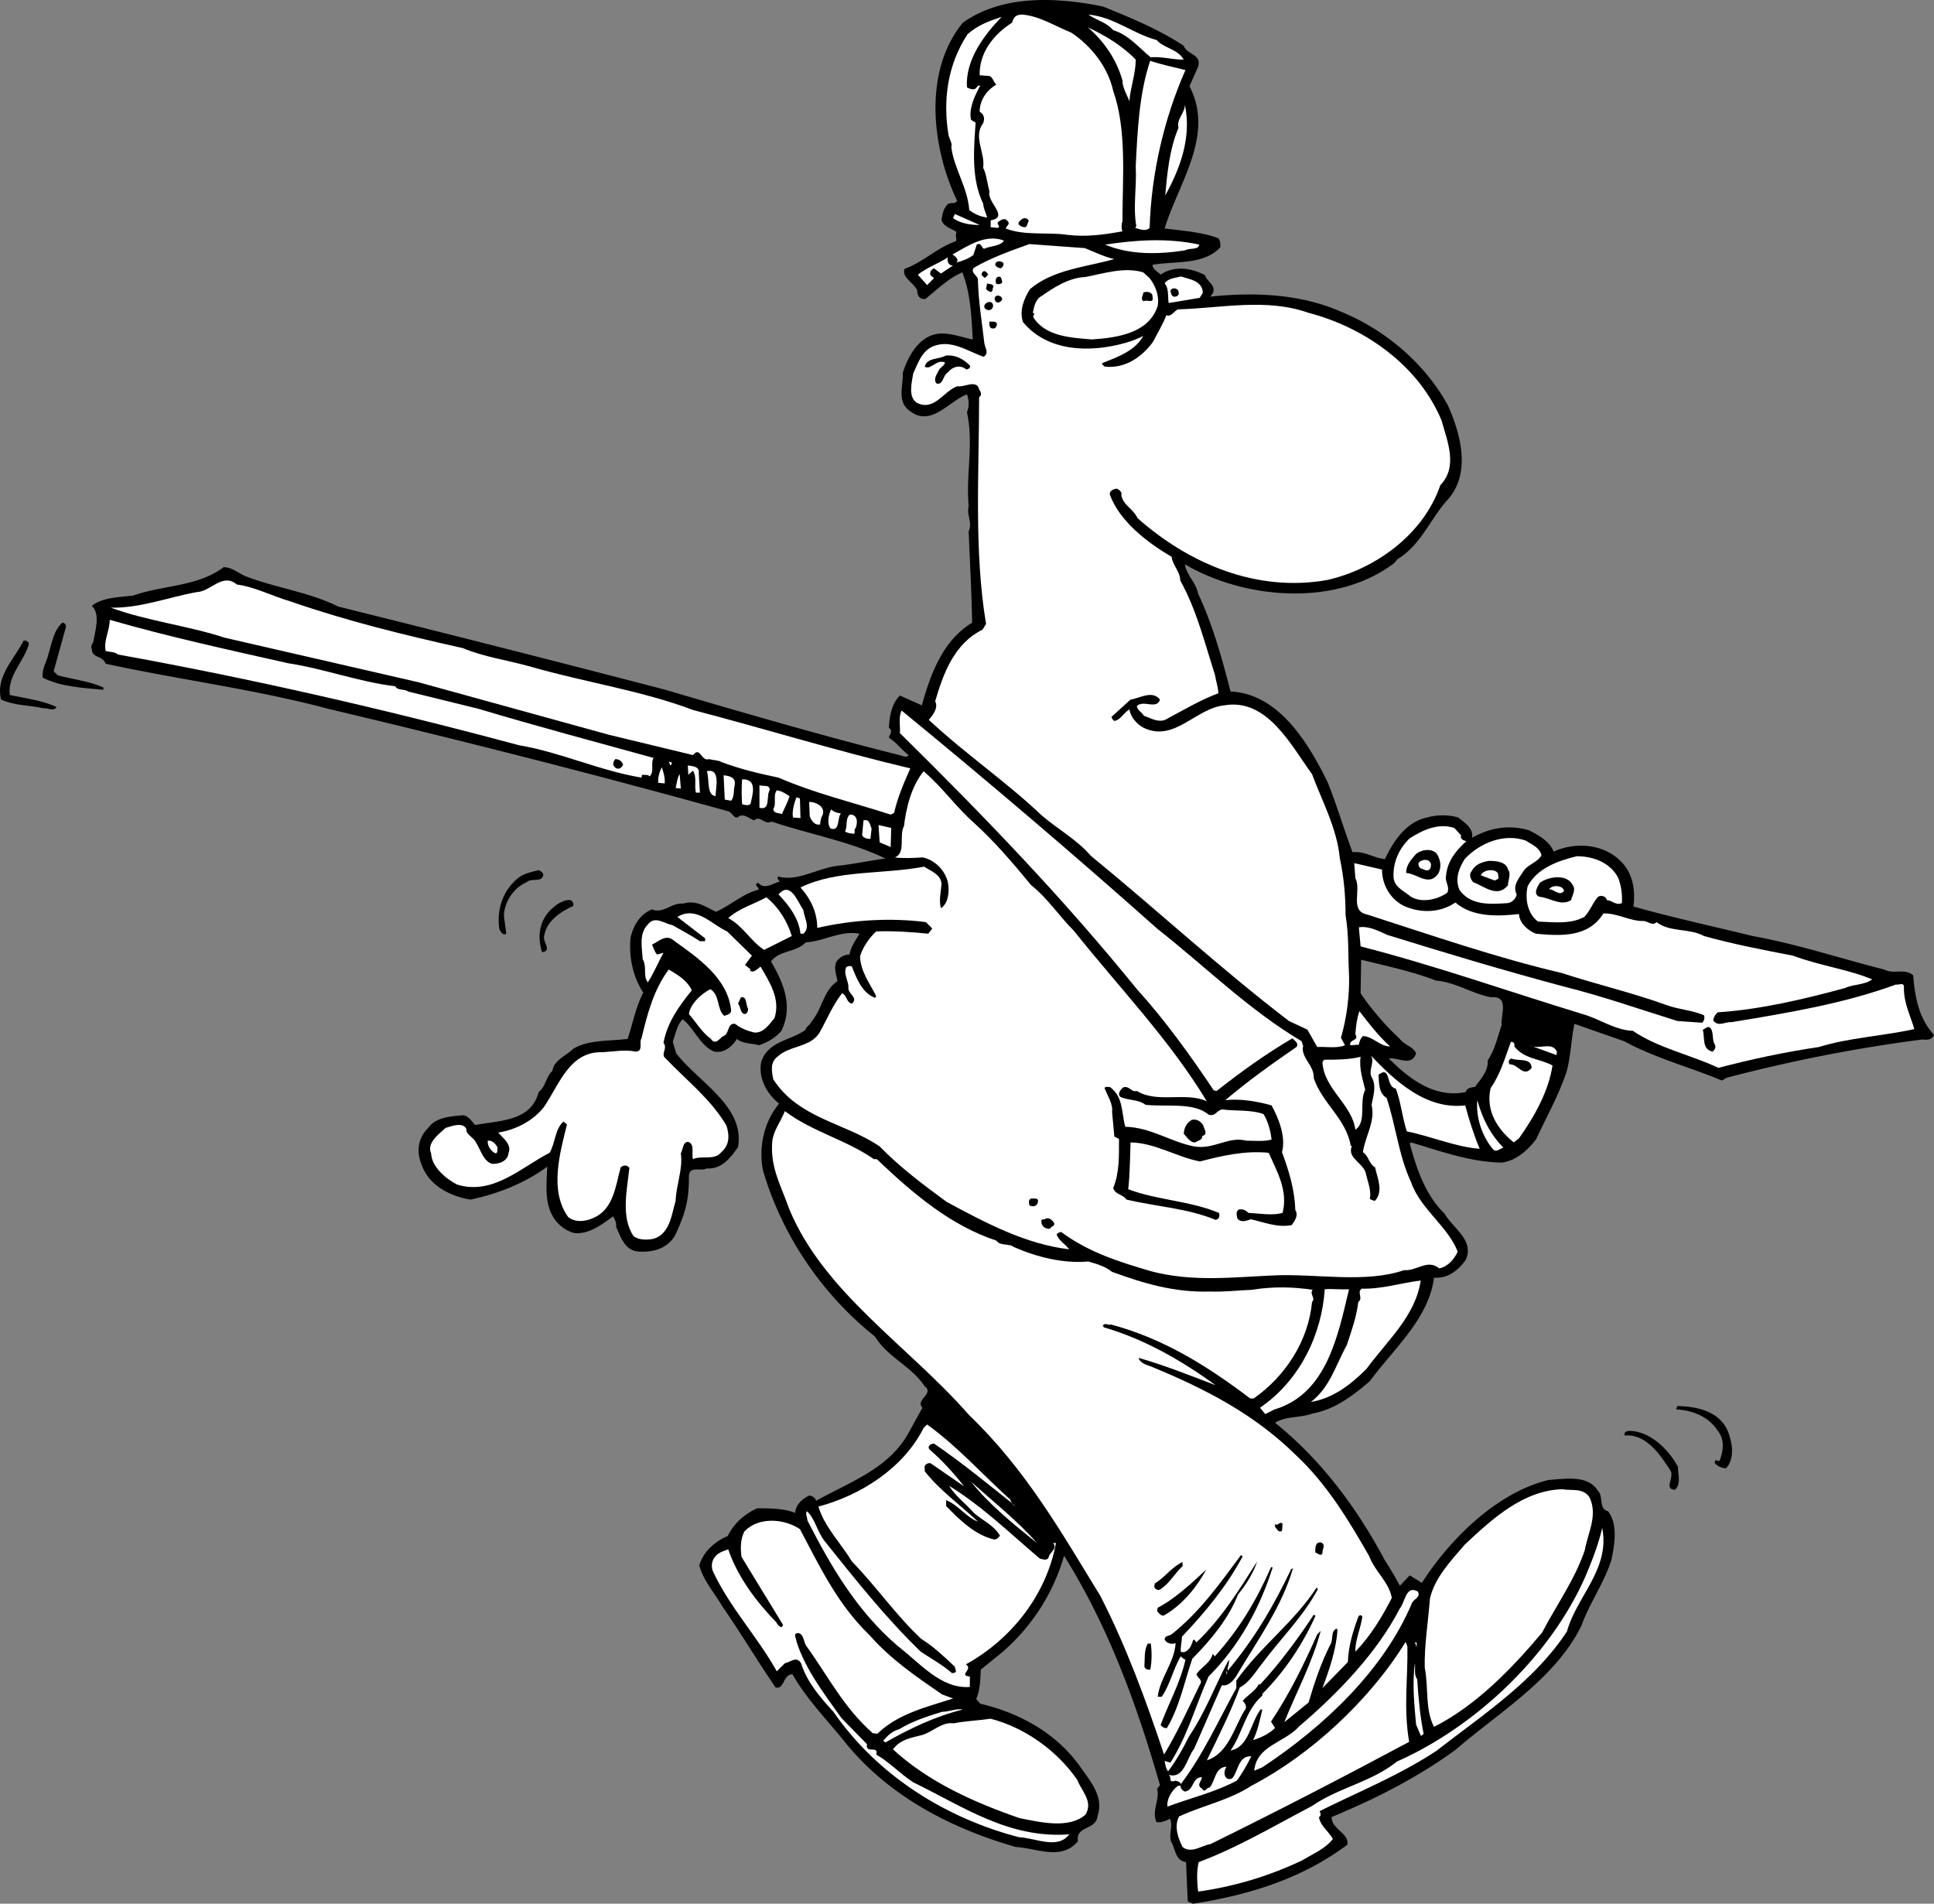 <svg xmlns="http://www.w3.org/2000/svg" width="334.588" height="329.317"><rect width="100%" height="100%" fill="#808080" stroke="none"/><path d="M204.787 7.919c.601 1.598 3.101 1.398 2.5 3.598l-1.5 3.402c4.398 8.5-1.899 16.7-4.301 24.598 3 .402 6.402.601 9.3 1.703.302.398.4 1 .302 1.597-2.903 3.102-8 2.301-11.7 3 0 .7.899 1.2 1.399 1.7 2.3-1.598 5.3-1.2 7.699.101.3 1.102 1.8 1.602 1.402 3l-.5.7c7.5-.801 15.598-.5 22.598 2.6 7.602 3.099 14.5 8.9 18.5 16.2 2.2 4.899 4.102 11.8-.098 16.399-2.902 3.203-4.601 7.8-8.601 10.203l-.602.699c-10 7.598-25.797 6.3-36.199.2.3 1.898 1.902 3.1 2.3 5.1 2.5 5.298 4.102 11.098 5.602 16.9 8.399.398 13.5 9 16.797 15.698 1.602 4 2.801 8.102 4.301 12.102 2.102-.2 3.7 1 5.602 1.2 1.5-3.102 3.597-6.4 7.3-7.2 1.7-.5 3.7-.5 5.399 0 1.199 1 2.601 1.8 2.398 3.5 3-1.7 6.301-2.3 9.801-1.3 1.602.8 3.602 1.898 4.3 3.698 3.5-1.597 8.102-1.398 11.102 1.2 2.5 2.101 3.098 5.101 2.7 8.3 6.699 1.903 13.699 3.403 20.597 5.102 7.801 1.398 15.203 3.898 22.801 5.8 1.602.9 3.5-.3 5 1 .3 3.798 1 7.5 3.602 10.298-.403.902-1.2.902-2 .8-11.602 1.5-22.7 3.7-33.801 6.602l-.899.5c-5.5-2.3-11.601-3.902-16.902-6.8-2.898-1-5.7-2-8.598-3-.601 2.698-.601 5.6-1.402 8.398-1.398 4.101-3.398 7.601-5.2 11.5-1.398 1.902-3.5 3.8-6 4.101-5.5-.101-10.6-2-15.698-3.5l-.2.2c1.2 4.402 2.7 8.902 6 12.1 1.5 2.599 5.2 4.599 3.7 8-1.301 1.9-3.2 3.302-5.5 3.099-.903 7.101-6.903 12.203-11.102 17.902-3 2.598-6.098 4.898-9.898 5.598-2.2.8-4.5.402-6.5 1.601 8.199 6.602 14.3 15 19 23.8a62.558 62.558 0 0 1 2.597 4.4l1.703-1.801 2.098 1.3c4.8-7.5 12.902-15.597 21.902-17.8 2.899-.2 6.797-.899 8.5 1.8 1.098 1 .098 3.2 1.797 3.602 1.801 2.3 1.102 5.898.602 8.398-1.301 4.102-3.7 7.301-5.2 11.403-4.5 9.199-14.3 15-21.8 21.5-6.602 4.797-13.899 8.5-21.399 11.597-.101 2.102 3.098 2.801 2.7 4.801-7.903 5.899-17 8.7-26.7 10.2l-.902-.4-.3-6.8c-1.9-.3-1.798-2.2-2.598-3.601-.403-1.297.398-2.797-.2-3.899-.703.399-1.601.7-2.3.602-.903-2 .597-3.801.097-5.801l.5-.602c-4-13.898-8.898-27.398-16.597-39.699-1.801 6.3-5.403 12.102-10.7 16.7l-3.703 3c-.098 1.8-.098 3.402-.797 5.1l.7.802c6.8 1.597 13.3 5.097 17.5 11.199 1.597 2.3 3.898 4.898 2.8 8.2-.3 2.6-3.8 1.6-3.402 4.398-2.898 3.402-7 1.203-10.7 1-10.898-3.098-21.8-8.598-29.398-17.899-3.101-3.898-6.8-7.601-9.3-12-1.7.102-1.301 2.602-2.903 2.3-3.097-4.5-6-9.401-9.199-14-1.398-2.401-3.3-4.5-4-7.1.602-2.301 2.7-4.2 4.902-5.098 1.098-2.203 2.899-3.801 5.098-4.801 2.102 0 4.602 0 6.602.8 0-1.402 1.3-2.5 2.398-3 .5 0 1.102.4 1.2.9 5.5-3.102 12.3-5.4 15.8-11.4l2.602-4.702c-1.301-1.399 2.097-2.399.398-3.7-2.398-3.597-6.3-4.898-8.598-8.597-9.402-7.5-16.203-17.801-19.402-28.801-.8-4.2.3-8.5 2.8-11.5-2.198-1.8-3.6-4.402-3.1-7.2 1.202-3.702 5.202-3.702 7.702-5.6 0-.5.797-.802 1-1.4 1.899-2.202 2-5.3 4.5-7-.203-1.202-.902-2.8.2-3.8.5-.5 1.199-.8 1.898-.8.2-1.4 1.102-2.5 1.7-3.602-3.2-.598-6.098 1.3-9.298 1.5-1.703 1.8-4.5 1.3-6 3.3 2.098 3.602 3.899 7.7 1.797 12-1 1.2-2.398 2-3.898 2.5-1.301-.398-2.7-.199-3.801-1.097-.8 1.297-2.2 2.5-3.898 2.199-2.5-1-3.5-4.102-5.5-5.602-1 1.102-1.2 2.5-1.7 3.903l.598 2c4 5.097 11.902 9.199 10.7 16.199-1.298 1.898-2.9 3.898-5.4 3.7-1.1.6-3.1-.602-3.1 1.5 0 4.198-.7 6.398-2.298 9.898-1.203 2.3-3.601 3.101-6.101 3-2.602 0-3.301-2.297-4.2-4.297.098-.703-.199-1.203-.5-1.801-1.902 1.3-4 3.098-6.699 2.898-2.5-.699-4.101-2.699-4.601-5.199-.399-1.898-.2-4.398-.102-6.3-3.797 2.8-8.5 4.699-13.297 5.699-3.601-.598-7.3-2.5-8.5-6.2-.902-2.199-.5-4.597 1.2-6.199 1.3-1.898 4-2 6.097-2.2.903.2 1.403 1 2 1.7 4.203-.8 9.703-.601 11-5.7 1.301-1 1.203-2.6 2.403-3.698.199-1.801 2.398-2.602 3.597-3.801 2.703-1.602 6.301-1.3 9.403-1.7.898-2.702 1.398-5.5 2.699-8-1.801-2.8-2.5-6.1-2.2-9.5.5-2.202 1.7-4.1 3.7-4.902 2 .801 3.398-1.199 5.398-1 2.301-.699 3.903.602 5.703 1.403 2.5-1.102 4.598-3.102 7.297-3.801.301-.402-1-.902 0-1.2 1.102 1.298 2.602 0 3.703-.202-.101-.297-.5-.399-.3-.899 3.5 1 7-1.601 10.8-1.898 2.598-.301 5.399-.903 7.797-1.203-6.199-3-13.199-4.2-19.699-6.399-1.2.7-2-1.2-3-.2-.898-.3-1.898-1.401-2.898-.5-.7.099-1-1-1.7-1.1-22.703-6.301-45.902-12.2-69.101-17.7-12.7-3.398-25.602-5-38.5-7.8-.602-1.5-2.301-.9-2.399-2.5-.3-.7.2-.9.297-1.5.301-1.801 1.203-4.598-.297-6 1.797-1.5 4.797-1.5 7.2-1.801 5-1.797 11.097-1.5 15.597-4.899 1.5 0 2.602 1.102 3.903 1.602 5.199 2 10.898 2.699 15.898 5.199 18.902 4.7 37.8 9.5 56.602 14.398 13.597 4 27.3 8 40.898 11.403.402.199 1 .297 1.2-.102-1.2-.898-2-2.101-3.4-3 .102-.601.802-1.2 0-1.7.102-2.1.5-4.198 1.9-5.6l3.8 1.699c1.5-5.399 3.602-11.2 8.7-14.297-.099-5.403-.4-10.602-.598-15.801.699-1.5-.403-2.8 0-4.402-.5-5.5.898-10.797-.301-16.2.398-1 .398-2 0-3.097-3.2 1.199-6.301 5.898-10.102 2.699-2-1.602-.898-4.3-1-6.402.903-2.899 2.801-6.399 6.203-6.797 2-.203 4.2.699 5.899 1-.2-4-.399-8.102-1.801-11.602-2.398 1-4.5 3.102-6.398 4.602-1.102.097-1.403-.703-1.403-1.5-.597-1.301-2.699-2.203-2.199-3.703 3.102-1.098 5.7-3.7 8.902-4.797.2-.602-.203-.903.098-1.602-.898-.601-2.3-.898-2.598-2.101.2-1.098.297-1.899 1.098-2.7.5-.398 1.2.102 1.602-.597-4.301-8.903-6-22.301 1-30.801 6.898-4.902 16.3-4.402 24.199-2.8 4.699 1.898 9.601 3.898 14 6.8zm30.699 158.098-.098 5.8c1.797 2.7 4.297 5.602 6.797 7.903.8 1.097 2.3 1.297 2.8 2.5-.8 2.398-3.198.597-4.698.898 3.5 3.5 7.898 6.899 13.3 5.8.098-.698.899-.8 1.598-.901 1-1.399 2.301-2.7 2.203-4.598 1.2-1.8 1.7-4 2.399-6.102-.2-1.699 1.398-5.097-1.801-4.8-3.3-.598-6.098-2.598-9.598-2.899-4.101-1.601-8.5-2.5-12.902-3.601"/><path fill="#fff" d="M185.287 5.618c3.5 2.3 6.398 6 7.3 10.102 2.399 6.797 1.598 15.199 1.598 22.597-.199.403-.199 1.2 0 1.7-3.297.601-6.297 1-9.597.601-3.301-.5-7.403.2-10.602-1.101.102-.399.902-.797.3-1.297-.398-.602-1.1-.203-1.5.097-.6.403.4.7-.1 1.102-.4 0-.798-.102-1.298-.102v-1.199c3.297-.601-.703-3.101-.203-5-.398-1.398-.5-2.898-1.097-4.101.398-2.598-1.801-5.399 0-7.7.3-.8.199-1.5-.602-2 0-2 1.2-3.699 2.902-4.699-.601-.398-.601-1.601-1.601-1.5l-1.301-.101c-.098-3.797 2.3-7 5.602-9.098.3-1 .699-1.402 1.8-1.402 3.098.3 5.598 2 8.399 3.101m14.801 1.301c1.398 1.5 3.597 1.5 4.699 3.398-2 0-4-.597-5.7-.398-2-1.602-3.8-3.902-6.5-4.7-1.199-1.402-2.902-1.702-4.3-2.702 4.398.402 7.699 3.3 11.8 4.402"/><path fill="#fff" d="M173.287 2.919c-3.102 3.2-6.301 7.5-6 12.2.398.198 1 .5 1.5.198.3-.3.3-.597.8-.5-1 1.801-2 4-1.601 5.903l.8.5c-.3 4.398-.8 9.699 1.302 14 .097 1 .5 1.699.699 2.398-1.2-.101-2.399-.7-3.102-1.3-.297-3.9-2.597-7.098-3.097-10.801.199-.797-.301-1.297-.5-2.2-1-6.199-.102-12.199 3.3-17.398 1.797-1.602 3.797-2.3 5.899-3m23.199 7.398c0 2.403-.898 4.7-1.098 7.2-.3-.899-1.203-2.297-1.203-3.598-1-3.602-3.199-6.8-6-9.2 3 1.4 6 3.2 8.301 5.598m8.602 1.801c-3.7 8.399-5.903 17.8-6.2 27.3-.703.7-1.8.2-2.5 0l.2-.3c-.602-3.398.097-6.8-.102-10.398.3-6.102.602-12.602 2.5-18.203 2.102.703 4.102 1.101 6.102 1.601m-3.5 21.699c.3-3.398.699-8 2.3-11.699-.402-1.5 1.098-2.5 1.098-4 1.2 5.602-.8 11-3.398 15.7m-32.102 5.101c-1.398 0-3.3-.2-4.598-1.2l.297-.702 4.301 1.902"/><path d="M177.986 38.22c-.3.398-.2 1.097-.8 1.097-.4-.097-1-.3-1-.699.202-.601 1.3-1.398 1.8-.398"/><path fill="#fff" d="M173.685 41.618c-.597 1-2.297.899-3.398 1.399-.399.101-.5-1.2-1.301-.7l-.598 1.801c-.902.7-1.902 1-2.902 1.3.5-.6-.3-1.1-.7-1.401 2.7-1.5 5.7-3.598 8.9-2.399m33.8.699c-.2 1-1.598.5-2.5 1-4.598.7-9.5.801-13.8-1 5.3-.8 10.8-1.199 16.3 0m-19.801.602c1.703.7 3.602 1.598 5.102 1.898-5 1.403-10.602 1.801-14.602 5.2-1 1.601-1.898 3.703-1.199 5.703 4.3 5.199 11.7 5.297 17.7 3.597 1.1-.3 2.1-.699 3.1-1.199-1.398 2.602-4.6 3.7-7.1 4.7-.099.3.3.402.402.6 3.597.4 6.5-1.698 8.398-4.3.8-1.601 1.7-3 2.3-4.601.802.402 1.302-.7 2-1 7.4-.2 15.302-2 22.602.601 9.598 2.5 19 9 23 18.602 1 3.597 2.899 8-.203 11.199-2.898 8.5-11.199 14.5-19.5 16.398-12.097 2.2-23.898-2.699-32.898-10.699-.801-1.7-2.5-2.2-2.801-4 .2-.398-.3-.898-.8-1.101-.5.101-1.2.3-1.2 1 1.7 4.703 6.602 8.402 10.7 10.8.202 1.5 1.5 2.602 1.5 4.102 2.8 5 4.202 10.7 6 16.3.202 1.2.5 1.9.6 3.2-3.198 1.2-6.198 3-9.198 4.598-1.301.5-2.5-.297-3.7-.7-.3-.597-1.203-1-1.203-1.699 1.203-1.101 3.403.7 4-1.101-1.398-1.7-3.5-.2-5.097 0l-3.301 3c.101.3.199.5.5.703 1.101-.203 1.601-1.403 2.601-2 .2 1.297 1.297 2.597 2.5 3.199 5.297 2.5 9-3.402 13.899-3.902 7.5-1.297 11.601 7 15.199 11.902 1.7 4.598 4.3 9.3 4.8 14.5.7 3.3 1 6.5 1 9.898.602 3.602.4 6.5.602 10.403.098 3.5-.402 7.398-1.402 10.797l.7 1.3c-1.5.602-3.298.2-4.798.301l-1.703-3-3.199-1.5c-11.898-9.101-22.8-19.2-34.3-28.601-2.298-2.7-5.7-4.598-8.4-6.899-6.198-5.898-13.3-10.7-19.6-16.601.702-.797 1.702-2.098 1.1-3.2 1.4-4.8 3.302-10 8.2-12.398l.602-1c-2.102-12.5-1.2-26.402-1.2-39.2.797-.6-.101-1.3-.203-1.902-.898-.898-2.398.2-3.597 0-2.403.903-3.903 4.301-6.903 2.903-1.699-1-.898-3.703-.699-5.102.8-1.7 1.402-3.8 3.402-4.7 3.2-1.3 6.098.9 8.797 1.802 1-.703.203-1.5.102-2.403-.399-3.597-1-6.898-1.102-10.898 0-.8-1.398-1.2-.699-2.102 3.102-1.8 6.3-2.898 9.602-4.097l9.597.699m-22.797 3-2.101 1.398-1.2-.898c-.5.2-.8.7-.601 1.2l.602.5-1.2 1.198-1.601-1.8c1.5-1.2 3.5-1.899 5.199-3-.2.601.102 1.5.902 1.402"/><path d="M173.588 45.517c.097.402-.2.8-.5.902-.403-.102-.903-.3-.903-.7.102-.702 1.102-.6 1.403-.202"/><path fill="#fff" d="M198.888 48.118c1 1.3 1.7 3 1.399 4.8-1.5 4.7-6.899 5.5-11.399 5.802-3.601-.301-8-.5-10.101-3.801-.2-.402.5-.602-.102-.8.203-1.102.5-2.4 1.5-2.9 2-1.402 4.703-3.202 7.602-3.3 3.101-.602 6.8-1.8 10-.8l1.101 1"/><path d="M170.986 47.517c-.3.101-.5.902-.898.3-.5-.199-.2-.8.097-.898.403-.102.602.398.801.598"/><path fill="#fff" d="M208.088 50.517c0 .402-.403.601-.5 1l-5.403.902c-.199-1 .102-2.5-.699-3.402.602-.899 1.8-.899 2.8-1.2 1.5.5 3.602.7 3.802 2.7"/><path d="M173.388 48.817c-.101.301-.601.403-1 .301-.203-.3-.203-1 .2-1.2.699-.3.699.5.8.9m-1.5.8c-.3.3 0 .8-.5.899-.3-.098-.703-.297-.8-.598l.199-.902c.398.203 1 0 1.101.601m32 .899c.2.402-.203.8-.601.8-.602.102-.7-.597-.801-1 .2-.699 1.402-.5 1.402.2m-4.5.902c.297 1.2-1.101.3-1.5.7-.703-.302-.101-1-.101-1.5.601-.302 1.699-.102 1.601.8m-26 .301c0 .199-.3.5-.601.597-.399.102-.602-.199-.7-.5-.101-1 1.2-.8 1.301-.097m-1.601 1c.101.398-.2.797-.5.898-.399.102-.899-.101-1-.5-.102-.8 1.3-1.3 1.5-.398m.699 3.398c-.098.3-.2.7-.598.7-.703.1-.8-.598-.703-1.2.403.102 1.203-.2 1.301.5m-4.699 7.102c.199.5-.301.597-.602.699-1.097-.902-2.398-.5-3.199.5-.898.5-.8 2.3-2 1.898-.598-.8.2-1.699.5-2.398.3-.402.902-.7 1-1.2-1.398-.702-2.5 1.4-3.5.7.402-1.602 2.402-1.2 3.602-1.902 1.699-.2 3.097.601 4.199 1.703"/><path fill="#fff" d="M50.185 104.017c9.801 3.402 19.602 5.8 29.903 8.101 3.5 1.5 7.8 2.102 11.699 3.2 9.3 2.699 19.101 4.1 28.101 7.5 12.598 3.3 24.899 7.1 37.598 10.1-1.098 2.5-2.2 5-2.8 7.7l-.598.3c-6.5-2.1-13.2-3.698-19.403-6.401-3.398-.7-6.699-1.5-9.898-2.7-.399-.3-1.399-.3-2.102-.5-1.398.5-1.5-2.3-2.797-.699l-14.5-3.5-33-9.101-33.5-7.7c-6.402-2.097-13.5-2.898-19.703-5.199 5.102.102 9.903-1.8 14.903-2.7 2.398-.1 4.398-3.401 6.898-1.3 3.102.399 6.102 2 9.2 2.899m-.399 10.703c6.5 1 12.101 3.199 18.601 4 .399.797 1.598.398 2.2.898l12.199 3c10 3 20.199 5.7 30.3 8.5-.601.899.2 2.3-.699 3.2-.3-.4-.8-.2-1.203-.301-.297.101-.098.3-.199.5-7.3-1.2-14-4.399-21.2-5.598-22.698-6.102-46.1-11.5-69.398-15.7-.5-.5-1.402-.402-2.101-.6-.399-1.802.699-3.5.699-5.4 10 2.9 20.602 5.2 30.8 7.5"/><path d="m11.388 108.517-2.101 7.601.699.7c2.602.699 5.402 1 7.902 2.1v.4c-3.402-.301-7.402-.5-10.5-2.098-.203-1.5.7-2.703 1-4.102.598-1.898.899-4.101 2.399-5.398.5 0 .699.5.601.797"/><path d="M4.986 111.419c-.8 3-3.7 5.398-3.3 8.8 2.702.598 5.6.9 8.1 2.098-.5.801-1.6.102-2.3.2-2.7-.598-4.8-.399-7.3-1.5-1-4 2.3-7 3.902-10.2.398-.097.898.2.898.602"/><path fill="#fff" d="M200.287 160.72c8.5 6.699 15.8 14 24.898 19.398l.301 1h-.098c-.203 2 2 3.2 1.899 5.399 1.5 4.402 5.601 7 6.398 11.703h.203c-.902 2.097 1.899 2.898 2.399 4.699.3 1.5 1 2.898.699 4.5.3.098.5.3.902.3 1.5-1.702.399-3.902 0-5.8-1.101-.602-1.101-2-2.101-2.602.398-2.8 2.199-5.3 1.5-8.199.3-1.601.898-3.3 0-4.8-.602-1.301.601-2.5-.102-3.7 4.102 4.3 9.5 9.399 16.301 8.602.7 2.597 1.5 5.097 2.5 7.5-4.2-.301-8.5-2.203-12.598-3-.8-2.403-1-5-1.902-7.403-1.8-.3-.8-4.097-3-2.398.102 1.398 0 3.2 1.402 4 1.598 4.8 2.098 10 4.2 14.5 1.597 4.7 6.398 7.7 8.097 12.098-.597 1.3-1.699 2.601-3.199 2.902-2-1.7-3.898.5-6.098.3-6.601 2.298-15.203.598-22.3.9-7.2.3-14.2 1.198-21.403-.7-5.5-1.602-10.898-3.3-15.597-6.8-.301 0-.602.198-.801.398.398 1.101 1.398 1.601 2.199 2.601-7.598-.898-14.5-4.601-21.2-8.2-4.1-3-8.1-6-11.6-9.6-6-4.098-14-4.801-18.4-11.598-.3-1.403-.6-3 .802-4 2.097-1.903 5.597-1.5 7.199-4.102 1.3-2.3 2.3-4.8 3.898-6.8.903.402.703 1.6 1.703 1.8 1.2-1.101-.8-1.7-.601-2.8 0-1.2-.899-2.301-.399-3.5.297-.2.7-.301 1-.098.797 2 1.7 4.5 4 5.398l.2-.3c-1.102-2.2-2.7-4.2-2.801-6.9.5-1.6 1.601-3.198 2.8-4.3 2.899-.101 6.2.102 9 .399l.7-.899-1.102-1.101c-6.097-.797-12.699-.399-18.797 1 0-2.598-1.101-5-2.902-7 6.402-3.098 14-2.2 21.402-3.598 1.2.8 2.797 1.3 3 2.898-.101 1.602-.5 2.903-.101 4.301 1.3-.898 1.5-2.898 1.199-4.5-.5-2.101-2.3-3.898-4.398-4.3-1.5.1-3.301.199-4.801 0 2-.7.699-3.801 1.601-5.4.399-3.3 1.297-6.901 3.399-9.5 3.3 2.802 5.5 6.099 8.8 9 3.5 3.2 6.598 6.802 9.801 10.7 2.899 2.3 4.7 5.2 7.399 7.899 7.898 9.902 16.601 18.902 23 29.5-3.602-1.7-8.602.402-12.102-1.797-1 .297-1.297-1-2.398-.602-.399.399-1 1-.5 1.602 1.398.699 3.101.398 4.398 1.398 3.703.399 8.301-.5 10.903 1.7 1.199.402 1.398-.801 2.398-.9 2 .302 4.902 0 7.102.802.8 1.297 1.199 2.797 1.398 4.398-1.2.399-3.098.2-4.398.2-3.102-.801-5.602 1.6-9 1-4.102-.801-7.5-3.301-11.903-3.4-.699-2.401-.297-5.198-2.699-6.901-.3.101-.7-.2-.898.203.5 1.297 1.5 2.797 1.3 4.097l.399 4.301.8.399c0 3 .098 5.8-1 8.5.399 1.203 1.598 1 2.301 2 5.098 1.203 10.598 1.5 15.399 3.5.601-.098.8-.598.601-1.2-5-2.097-10.703-2.199-15.703-4.097.301-2.602.301-5.403.403-8.102 4.3.102 7.898 2.5 12 3.3 3.898-1 7.699-1.901 11.898-1.5 1.402 3.2 3.402 6.5 2.402 10.4-1.8.5-3.902.1-5.902 0-.398-.4-.898-.7-1.598-.598-.703.297-.402 1.097-.3 1.597.597.7 1.5.403 2.3.102 2.297.5 4.598 1.5 7.098 1 .5-.7 1.2-1.7.602-2.602-.102-3.5-1.102-6.8-2.301-10 .699-2.597-.5-5.699-1.801-8.097-2.5-.703-5.398-1.203-8-.903 4-3.398 8.102-6.3 12.3-9.199.5-.601-.3-1.101-.698-1.5-4.602 2.7-8.903 5.8-13.102 9.102l-.5-.102c-4.098-6.101-8.398-12.101-13.3-17.5-12.798-15.8-26.4-29.898-41-44.3.1-1.301-.298-2.7.3-3.9 15 12.302 29.8 24.9 44.3 37.802"/><path d="M107.787 132.317c-.102.2-.399.602-.602.602-.5.2-.898-.2-1.097-.602 0-.398.097-.8.398-1 .602 0 1.2.403 1.3 1"/><path fill="#fff" d="m116.185 132.22-.199.199-.3-.7c.202.2.702 0 .5.5m4.702 1.501.2 3.398h-.7c-.3-1.398.2-2.7-.5-3.8l-.8.699-.102-1.598c.602.098 2.102.098 1.902 1.3m-5.902 1.798-1.098-.098c-.101-.902.2-1.902.598-2.7.3.9.602 1.798.5 2.798m9-.098-.2 2.3c-1.6-.202-1-2.902-1.5-4.3 1.5-.402 1.7.898 1.7 2m-7.098.898c.2-.898.297-1.8.7-2.398l.199 2.5-.899-.102m10.2-.398c-.2.7 0 1.898-.602 2.598l-1.098-.2-.203-4.199c1.102.102 2.203.399 1.903 1.8m2.8 3.001c-.203.598-1.101.3-1.5.2-.101-1.2-.101-3.2 0-4.302 2.7-.097 1.797 2.602 1.5 4.102m3.297-2.301c-.699 1 .203 3.7-1.797 3.102v-3.903c.598.301 1.7-.199 1.797.801m3.403 1.102c-.301 1.097-.903 2.097-1.301 3.097-.602-.199-1.5-.097-1.5-.898.601-.902-.102-2.3.601-3.2.899.098 1.5.598 2.2 1m1.898 3.798-1.3-.098c-.2-1.102.202-2.402.6-3.5l.602.2.098 3.398m3.602-.098c-.102.398-.2.8-.2 1.2-1 .198-1.5-.7-1.8-1.4l-.102-2.5c1.3 0 3.2 1 2.102 2.7m3.398-.699c-.7.699-.098 3.199-1.8 2.597-.7-.898-.298-2.5.1-3.3.5.5 1.102.601 1.7.703m2.5 2.597c-.3.2 0 .7-.2.903-.5 0-1.198-.102-1.6-.403.5-.898 0-2.097.8-2.898 1.5-.102 1.402 1.598 1 2.398m2.801 0-.2 1.801c-.601 0-1.601-.2-1.402-1l.203-2.2c1.098-.3 1.098.802 1.399 1.4m3.301 3.199-1.903-.797-.199-3 2.2.5-.099 3.297m98.7-2c-.301.703.601.902.898 1-1.797 1.601-3.297 3.5-3.5 5.902-.297 1.098.703 1.898.203 3-1.5 1.098-4.3 1.898-6.3.7-1.2-1-3-1.7-3-3.5-.102-2.5 1-4.9 2.8-6.602 2.2-1.399 4.899-2.7 7.7-1.797l1.199 1.297m13.898 3.402c-.597 1.2-2.097 1.5-3 2.598-.797 1.3-2.097 2.601-1.297 4.203-.101.699-.8 1.398-1.5 1.5-2.902.199-6.5.5-8.402-2.301-.8-1.902-.098-3.7.902-5.3 2.7-2.9 6.899-4.5 10.598-3.2 1 .7 2.3 1.098 2.7 2.5"/><path d="M248.888 148.317c.399.903.399 1.801 0 2.7-1.601 2.5-3.703.101-5.601 0-.102-1.2.8-2.297 1.699-3.297 1.102-.903 3.402-1.102 3.902.597"/><path fill="#fff" d="M279.888 151.72c.598 1.398.797 3 .7 4.5-1 .5-1.7-.5-2.602-.5-.098-.703-1-.903-1.5-.602-1 1.102-1.398 2.5-2.398 3.5-2.403 1.3-5.301.899-8 .8-1.801-1.3-2.301-3.901-1.801-6.1 1.601-3.098 5.199-4.4 8.5-5.2 2.898 0 5.699 1.102 7.101 3.602m-32.402-1.602c-.398.899-1.2.2-1.7.102-.3-.203-.398-.5-.398-.903.598-.898 2.598-.8 2.098.801"/><path d="M260.888 150.419c.598.8 0 1.8 0 2.7-1.8 2.3-4.101.198-6-.5-.5-.5-.8-1.4-.3-1.9.597-1.202 1.8-1.6 3-1.8 1.097 0 3 .098 3.3 1.5"/><path fill="#fff" d="M239.088 150.419c0 2.598 1.398 5.098 3.8 6.3 2.899 1.298 6.297 1.2 8.899-.6 3 2.6 7.398 2.398 11 2 .101 1.6 1.5 2.8 2.898 3.398 4.301.402 9.102.703 11.703-3.5 2.399-.098 4.7 1.402 7 1.3.797.102 1.5.903 2.2.2 2.3 1.8 5.699 1 8.199 2.402 5 1.398 10.199 2.398 15.398 3.398 4.5 1.7 9.703 2.403 13.703 4.102-1.3 1-3.203.8-4.703 1.5-7 1.898-14.5 3.7-22 4.2-.5.398-.699.898-.797 1.398.899 1.203 2 .203 3.2.3 9.699-1.597 19.398-3.199 28.398-6.5.5.102 1.3-.398 1.402.301-.101 2.8 1.098 5 1.797 7.399-5.398 1.203-11.398 1.5-16.5 3.101-6.097.899-11.597 2.102-17.398 3.602-4.899-2.301-10.399-3.403-14.801-6.403-3.098-.097-5.8-2.097-8.7-2.898-12.8-3.902-25.5-8.402-38.398-11.7l-.3-3.3c1.597-.3 3.398.598 4.898 1.3 10.3 3.2 20.3 6.2 30.8 9 6.4 1.598 13 3.9 19.4 5.9l4.3.3c.3-.3.5-.8.3-1.3-2.1-.9-4.5-1-6.6-1.802-5.798-2.097-12.2-3.597-18-5.5-11.5-2.699-22.4-6.5-33.598-10.097-3.2-.602-1-4.203-2.102-6.301l-.2-2.602 4.802 1.102"/><path d="M93.986 151.419c-.3 1.3-2.098.398-2.898 1.2-2.301 1-3.903 3.5-3.903 5.898l.403 3c-.5.402-1-.297-1.2-.797-.5-3.403.598-6.903 3.598-9.102 1-.601 2.102-.8 3.2-1.101.402.203.8.402.8.902"/><path fill="#fff" d="M259.185 151.517c.301.601-.297.601-.597.8l-2.403-.898c.5-1.2 3.203-1.2 3 .098"/><path d="M272.088 153.118c.597.8-.102 1.8-.301 2.602-1.7 1.097-3.602-.403-5.5-.602-1.102-.5-.301-1.7.101-2.398 1.5-1.102 4.7-1.602 5.7.398"/><path fill="#fff" d="M270.588 154.118c-.801 1-1.7-.3-2.602-.3.602-.801 2.402-.7 2.602.3m-131.602 3.301c.102 1.3 1.3 3 0 4.098h-.5c-.3-2.7-2-4.899-3.8-6.797 2.1-2.403 3.3 1.297 4.3 2.699m-2 4.5-4.8 2.398c-2.4-1.597-3.598-4.097-6.2-5.5 1.902-1.699 4.402-2.398 6.602-3.597 2.097 1.699 3.597 4.097 4.398 6.699"/><path d="M99.185 156.72c-2.097.898-4.597 2.597-5 5-.5 1.199 1.5 2.699-.398 3-.899-2.703-.5-5.801 2-7.801.8-.8 3.601-2.2 3.398-.2"/><path fill="#fff" d="m125.787 161.118 4.3 4.2-1.199 1.6 1 .802c-.101.097-.203.097-.101.199.601.5 1.3-.402 1.8-.7 1.5 2.598 3.5 5.598 2.399 8.9-1 1.198-1.898 2.6-3.5 2.5-1.2-.302-2.3-.7-3.3-1.5-1.298-.2-1 1.398-1.798 2-.8.198-1.5 1.898-2.402.6-1.598-1.202-2.5-2.8-3.8-4.3.202-1.7 2.1-3.5 3.702-4.3 1.7 1 1.098 3.5 2.399 4.6.5-.1 1.3-.402 1.199-1-.598-5.5-5.7-9-9.898-12-1.301-1.202-2.602.098-3.801.7.3.5.398 1.2.898 1.7l1.102-.302c-.899 1.602-1.602 3.403-2.7 5.102-.902-1-.101-2.7-.902-4-.098-2-.699-4.402.903-6 1.199-1.602 2.898-.102 4.199.098 1.601.902 3.3 1.8 4.8 2.8h.899v-.5l-4.8-3.699c3.3-2 5.902 1.3 8.6 2.5"/><path fill="#fff" d="M119.685 171.317c-2.297 2.801-4.297 5.7-4.898 9.102.8.898-.602 2 .398 2.7 3.5 3.698 7.801 7 10.5 11.6.5 1.598.602 3.298-.898 4.598-1.2 1.5-3.399.5-4.899 1.2-.3-.899.399-2.7-.902-3-.898.101-.8 1.3-1.2 2 .4 2.703-.8 5.402-.898 8.203-.703 2.398-1 5.797-3.902 6.597-1.2.2-2.5.2-3.398-.5-2.2-3.3-1.102-8-.7-11.8-.402-.5-1-.5-1.5-.098-.902 3.2-1.203 7.3-4.8 8.8-1.301.598-3.102.798-4.301-.202-3.301-4.598-1.399-11.098-.2-16l-.601-.5c-1.5 1.3-1.398 3.703-2.398 5.402-4.903 2.5-9.801 7.398-16 5.5-1.903-1-4.403-3-4.5-5.402-.801-1.797 1.3-3.297 2.5-4.399 1-.3 3-1.101 3.597.2-.097 1 1.301 1.402 1.703 2.402.797 1.199 1.2 3.097 2.7 3.597 1.3.102 2.8-.5 2.898-1.898.602-1.402-1-2.602-1.8-3.5 3.1-.5 6-2 7.902-4.402 2.699-3.899 4.398-9.7 10.199-9.5 1.8-.098 3.898-.5 5.699-.098 1.402-.102.5-1.602 1-2.3 1-4.2 2.102-8.4 4.7-11.9 1.6.9 3.202 1.9 4 3.598"/><path d="M129.388 174.419c.098.398-.101.898-.5 1-.902-.102-.703-1.3-1.203-1.8l.5-1.102c1.102-.2.801 1.3 1.203 1.902"/><path fill="#fff" d="M240.486 181.017c-1.8 0-2.898-1.7-4.7-1.797-.398.398-.6.898-.698 1.5l-1.5.097c-.2-1.097 1.597-.699.898-1.898.102-1.602.3-2.902.7-4 1.702 2.2 3.202 4.2 5.3 6.098"/><path d="M296.685 180.72c.203.398 0 .898-.398 1.199-1.899-.402-1.301-2.402-1.7-3.8.399-.102.7-.602 1.2-.4.8.7.3 2.098.898 3"/><path fill="#fff" d="M261.986 181.017c1.7 2.203 4.402 2.101 6.602 3.3-.7 4.5-3.102 8.801-5.801 12.602l-.899.7c-2.902-2.302-4.902-5.602-4-9.4 1.7-2.402 2.5-5.3 3.5-8 .5 0 .7.298.598.798m7.402 1c-.203.101 0 .3-.101.5l-4.7-1.7c1.598.903 4-.8 4.801 1.2m-34 .8c-.3 2 .399 4 .797 5.7-1.097 2.101.301 5.601-1.699 6.902-.598-4.402-5.5-7.102-5.7-11.7l.302-.402c2.199 0 4.199 0 6.3-.5"/><path d="M264.986 184.72c-1.398 1.797-2.398-.703-3.8-.602-.298-.3-.2-.898.3-1 1.2.5 3.402-.2 3.5 1.602"/><path fill="#fff" d="M260.088 198.517c-.602.203-1.102.8-1.7.402-2-2.3-3.101-5.7-2.8-8.602.8 3 2.199 5.903 4.5 8.2m-108.903 2h.5c6.301 6 12.801 11.5 20.703 14.101.7 1 2.098.399 3 1.102 3.899 1.699 8.5 2.898 12.899 2.5 1.3.398 2.898.797 4.101 1.797 5.5 2 10.797 3.601 17 3.402 2.2.098 4.797-.2 7.2-.3 3.699-.602 7.199-.5 10.5 0-.602.8.597 1.398-.102 2.1-.598 6.598-4.5 12.798-10.098 16.7h-.601c-7.5-5.7-15.102-10.402-24.102-12.8-.5.198-1-.4-1.398.198l.199.301c6.902 2 13.402 5.7 19.3 10-4.198-1.601-8.698-3.398-13.198-4.7l-.102.099c.602 1.101 1.7 1.101 2.7 1.601 8.702 3.602 17.3 8 24.402 15 5.398 5 9.199 11.3 12.8 17.602 1 2.699 3.399 4.398 3.899 7.199-1.7 3.3-3.602 6.5-6.301 9.3-.098-1.8.902-4 1.2-6-.099-.402-.598-.402-.7 0-.898 2.4-1.7 5-1.8 7.798l-4.4 4.5c1.2-3.2 2.4-6.7 2.602-10.098l-.203-.2c-1.097.7-.398 1.9-1.097 2.9-1.602 3.198-2.7 6.5-3.7 9.898l-4.203 3.402c2-5 4.903-10.402 6.301-15.8l-.598.6c-2.3 5.2-4.8 10.298-8 15.098l.7 1.102c-1 1-2.5 1.7-3.801 2.098.8-1.598 1.199-3.598 1.601-5.297h-.3c-1.801 2.398-2 6.5-5.2 7.097 2.098-3 2.598-7 5.5-9.5v-.3c3.899-3.899 7-8.598 9.2-13.5l-.301-.2c-2.602 4-6.102 8.7-9.301 12.102l-.2-.102c-.5 1.102-1.898 1.903-2.8 2.903.402.398.902 1.097.3 1.699-1.8 3-2.8 7.398-6.5 8.598 2-4.098 4.102-8.297 5.7-12.598 1.7-.902 2.7-2.7 3.902-4.2 3.2-4.3 7.098-8.1 9.598-12.8l-.2-.3c-3.898 6-9.698 10.198-13.898 16.1v1.298c-3.101 5.601-5.703 11.5-9.601 16.601-.2.602.199 1.102.699 1.3 1.602-.198 1.2-2.401 2.902-2.5.2.5-1.101 1.4.098 2 .402.9.8-.3 1.3-.198 1-1.203.9-3.5 2.9-3.602-.298.5-.5 1.102-.2 1.7.2.402.7.6 1.2.3 1.1-1.3 1-3.898 3.3-3.8-.7 1.402-1.598 3-2.5 4.199-3.7 2-8 3-12 4.5-.2-1.098.602-2.7 1.8-3.598.2 0 .5.098.5-.2 0-.5-.6-.6-1-.702-.1.203-.5.101-.698.101-.2-.3 0-.8-.403-1.101 2.703.8 3.102-2.899 4.403-4.5l4.8-11c1.2.3 2.297-1.098 2.797-2.098 3.602-6 7.602-11.602 9.5-18.102l-.297.102c-3 6.3-6.3 12-11 17.598-.101-.598.399-1.399.2-1.899-2.403 4.5-4 9-6.903 13.3-1.097 2.2-2.097 4-3.597 6-.403-.5-.5-1.198-.602-1.8l1 .3c3-4.698 4.402-10 6.602-14.901 5.3-5.297 8.898-11.899 11.097-18.899h-.297c-2.5 5.7-5.402 10.602-9.703 15.399l-.398-.399c-.301 1.5-2 2.3-2.801 3.5.2.7 1.2 1 .602 1.8-2 4.099-3.903 8.302-6.2 12.099-3.101-9.297-6.5-18.598-11-27.399-6.8-11.101-12.902-21.898-22.8-31.398-10.403-11.903-25.102-21.102-31.102-35.703-1.3-3.797-3.2-6.899-2.898-11.297.097-2 1.5-3.703 2.199-5.5 4.8 3.597 10.5 4.898 15.398 8.297"/><path d="M208.185 194.72c.102.597.903 1.5-.199 1.797.102.703-.8.8-1.2 1.101-.898.102-1.5-1-2-1.5.102-1 .4-1.8 1.4-2.398.902-.203 1.6.297 2 1"/><path fill="#fff" d="M86.088 198.517c-.102.402.097 1-.403 1-.699-.399-1.398-1.2-1.297-2.2.797-.097 1.399.602 1.7 1.2"/><path d="M179.588 207.72c0 .797-.7 1.199-1.5.797-.102-.5-.2-1.098.398-1.2.402.102 1-.199 1.102.403m2.8 3.898c.098.5-.5.5-.703.899-.797.203-1.597-.5-1.5-1.2-.199-.597.5-.199.703-.5.7-.3 1.297.403 1.5.801"/><path fill="#fff" d="M245.787 221.517c-.899 6.101-5.7 10.3-9.399 15.3-2.703 2.7-5.8 5.102-9.601 5.7 3.3-2.5 4.3-6.399 6.199-9.797.8-2.403 1.7-4.903 2-7.5.902-.602-.3-1.703.602-2.301 3.5.098 6.8-1 10.199-1.402"/><path fill="#fff" d="M233.388 223.017c-1.902 7.902-3.8 18.101-12.902 20.8l-1.598.801-.902-1.101c6.902-4.7 10.7-12.7 11.2-20.5 1.5-.098 2.8.101 4.202 0"/><path d="M298.986 247.72c.7 1.898 1.2 4.597-.398 6.297-.7-.098-1.403-.297-1.903-.899-.098-.2 0-.398.203-.601.098.3.399.101.598.203.7-1.801.902-3.703-.3-5.203-1.598-2.5-4.5-3.598-7.2-3.7l.2-.597c3.3.097 7.3.797 8.8 4.5"/><path fill="#fff" d="M174.787 259.419c.101.398.398.898.898 1.098-4.398-3.5-9.398-7.598-14.097-10.797-.602 0-1.2.5-.801 1 2.101 1.797 4.3 4.199 6 6.398l-5.801-4c-.5-.101-1.2.3-1 .899v.5c2.7 3.402 5.902 5.601 9.2 8.703-2-.703-3.4-2.903-5.5-3.703v1c2.402 2.5 5 5 8.3 5.8.402 0 .8-.3 1-.699-1.098-1.8-3-2.601-4.5-3.898-1.398-1.602-3.2-2.903-4.3-4.703 5.8 3.601 10.3 8 15.702 12.601.5.102 1.098.399 1.5-.101.098-1 1.7-1.598.797-2.598h.5c-1.597 8.8-7.597 16.598-15.597 21 1.398.8-1.403 1.898.699 2.098v1.8c-5 .403-8.7-4.199-12.5-7.097-7.2-6.203-11.602-13.903-15.602-21.703 0-.5-.398-1.098-.098-1.598 1.399 1.2 1.801 3.598 3.098 5.2 5.203 6.5 10.5 13.198 16.602 19.1 1.8 1.2 3.8 2.298 5.398 3.7.203 0 .602 0 .703-.3l-.203-.802c-1.797-1.699-3.7-3.5-5.797-4.8-4.3-4-7.902-9.2-12-13.399-2-3.3-4.703-5.898-5.8-9.5 7.199-1.898 14.699-6.601 18.199-13.601l.601-.598c5.399 3.898 9.399 8.5 14.399 13"/><path d="M290.287 253.72c0 1.398.601 2.898-.5 4-2.102-.102.101-2.301-.899-3.5-1.703-2.602-4.101-6.203-7.8-5.903-.2-.597.3-.699.699-.8 3.601 0 6.8 3.101 8.5 6.203"/><path fill="#fff" d="M179.388 266.919c-4.101-3.3-8.203-6.602-11.402-10.602 3.8 3.403 8.3 7 11.402 10.602m95.598-7.902c1.5 3.101-.3 6.203-.8 9.101-1.7 5.102-4.9 9.5-7.4 14.3-5.198 6.2-11.5 12.7-18.698 16.302-1.602-3.102-.903-6.801-1.602-10.203-.098-3.797.602-8.098.902-12 .797-3.5 3.5-6.399 6-9.297 4.899-4.602 10.2-9.403 16.899-9.602 1.5.3 3.601-.3 4.699 1.399m-136.598 5.5c3.399 6.402 6.5 13 12 18.3 3.797 4.301 8.098 7.2 12.598 10.301l1.902.7c-4.601 1.5-9.5 2.6-13.101 6.1l-.801-.1c-5.098-4.5-7.8-10-11.5-15.098-.5-.703-.398-2.301-1.598-2.203-.703.203-.101.902-.101 1.402 1.5 4.8 4.8 9.098 7.8 13.3l4.399 4.5c-.3 1.798 2.102.098 1.602 1.798 2.3 1.3 4.097 3.3 6.398 4.8 8.5 4.102 16.5 9.801 27 9-2 2.7-5.898.602-8.7.5-12.3-3.199-24.3-10.398-32.1-21.699-2.4-2.601-4.598-5.2-5.598-8.398-.801-1.301-1.801-.203-2.801 0l-1.399 1.398c-3.203-5.8-8.101-11-11-17.2-.402-.8-.3-2 .399-2.698.5-.703 1.699-1 2.199-1.203 1.602 4.703 4.8 9 8.3 12.601.2.399.5.7.9.899l.3-.399-7.2-11.8c-.198-1.4-.198-3.098.5-4.4 2.5-2.6 6.9-2.198 9.602-.401"/><path d="M221.787 264.817c-.602.403-.899-.398-1.2-.699v-.5c.5.5.801-.601 1.301 0l-.101 1.2"/><path fill="#fff" d="M271.088 282.22c-5.7 8.699-14.7 14.5-22.5 20.597-6.5 4.301-13.5 7.102-20.301 10.5.199.301.3.903-.102 1 .203 1.5 1.703 2.5 2.403 3.801-1.301 1.7-3.5 2.602-5.301 3.7a61.61 61.61 0 0 1-18 5.402c-.2-1.602-.301-3.5.101-5.102 6.7-2.5 13.098-6.3 19.598-9.7 4.602-3.198 10.2-4.1 14.7-7.698 13.5-6 26.402-18.102 32.5-31.801 1.202-2.8 2.3-5.602 3-8.602 1.402 7.102-4.4 11.801-6.098 17.903"/><path d="M228.787 268.72c-.399.597-.801-.102-1.2-.102-.101-.601-.101-1.898.899-1.8 1 .3.2 1.3.3 1.902m-13.8.5c-2.7 5.097-6.5 9.699-10.5 13.898 0 .7-.3 1.899-.2 2.602.802.398 1.7-.602 1.9-1.403.202-.097 0-.5.402-.699l.398.5c4.402-4.2 7.402-9.101 10.5-14-.598 1.899-1.898 4-3.3 5.7-1.598 4.1-4.7 7.902-7.9 11.1-1.398 4-2.198 8.302-4.398 12-.5.099-.8-.198-1.101-.5 1.398-3.8 3.398-7.3 4.3-11.3-.3-.2-.601-.3-.8-.601-1.301 2.101-1.801 4.8-3.301 7h-.7c.4-3.297 2.9-5.899 3.102-9.297-.5.297-1.601.097-1.902-.602 0-.7.8-.601 1.2-.898 4.902-3.903 8.3-8.703 12-13.703l.3.203m-10.398 1.699c-1.403 1.3-2.301 3.098-4 4.098-.403.101-.801-.2-.903-.5l.102-.598c1.8-1.102 3-2.902 4.8-3.7v.7m4.098.598c-1.5 2.8-4 6-7.097 7.8-.602.5-1.102-.3-1.403-.597l.102-.602c3.101-1.601 5.898-4.3 8.398-6.601"/><path fill="#fff" d="M245.287 275.317c.601 1.102-.899 1.301-1.102 2.2-4.898 11.5-15.199 21.203-25.797 28.203l-1.402.597c.402-4.398 5.2-4.8 7.8-7.699 6.802-5.8 13.5-12.8 17.4-20.398.902-1 1-4.102 3.1-2.903"/><path fill="#fff" d="M243.486 284.817c.102 5.602-.7 10.602.3 16.5-11.398 6.102-22.8 12-34.398 17.7-1.5.203-3.203 1.703-4.8.5-.801-1.598-1.5-3.598-.602-5.297 4.102-1.903 8.7-2.801 12.5-5.301 10.2-5.3 20.5-14.8 26.7-24.902l.3.8m1.602.102-.301-.8h.3zm0 0"/><path d="M199.088 284.317c.199 1.301.199 3.301-.102 4.5-.5.102-1-.199-1-.597.102-1.203-.098-2.801.602-3.903h.5"/><path fill="#fff" d="M245.185 290.517c.203 3.203.5 6.402 1.102 9.402-.2.2-.301.398-.5.3l-.801-1.902c-.3-3.3-.7-7.199-.2-10.597.102.898-.198 2 .4 2.797m-33.001-1.399h.102v.5h-.102v-.5m-45.597 6.602c-4.801 1.199-9.2 3.297-13.403 5.699l-.398-.3c.699-.802 1.601-1.7 2.8-2 2.301-1.4 4.801-2.2 7.399-3 1.2 0 2.402-.602 3.602-.4m19.8 12.2c.7 1.898 2.797 3.7 1.399 6-2.899 2.5-7.801 1.3-11.399.598-7.8-2.7-15.703-6.2-21.902-11.899 1.3-1.8 3.3-2 5.102-2.5 1.898-.601 3.398-2.3 5.398-2 1.902-.398 4.402-.5 6.402-.8 5.797 1.5 11.399 5.402 15 10.6"/></svg>
